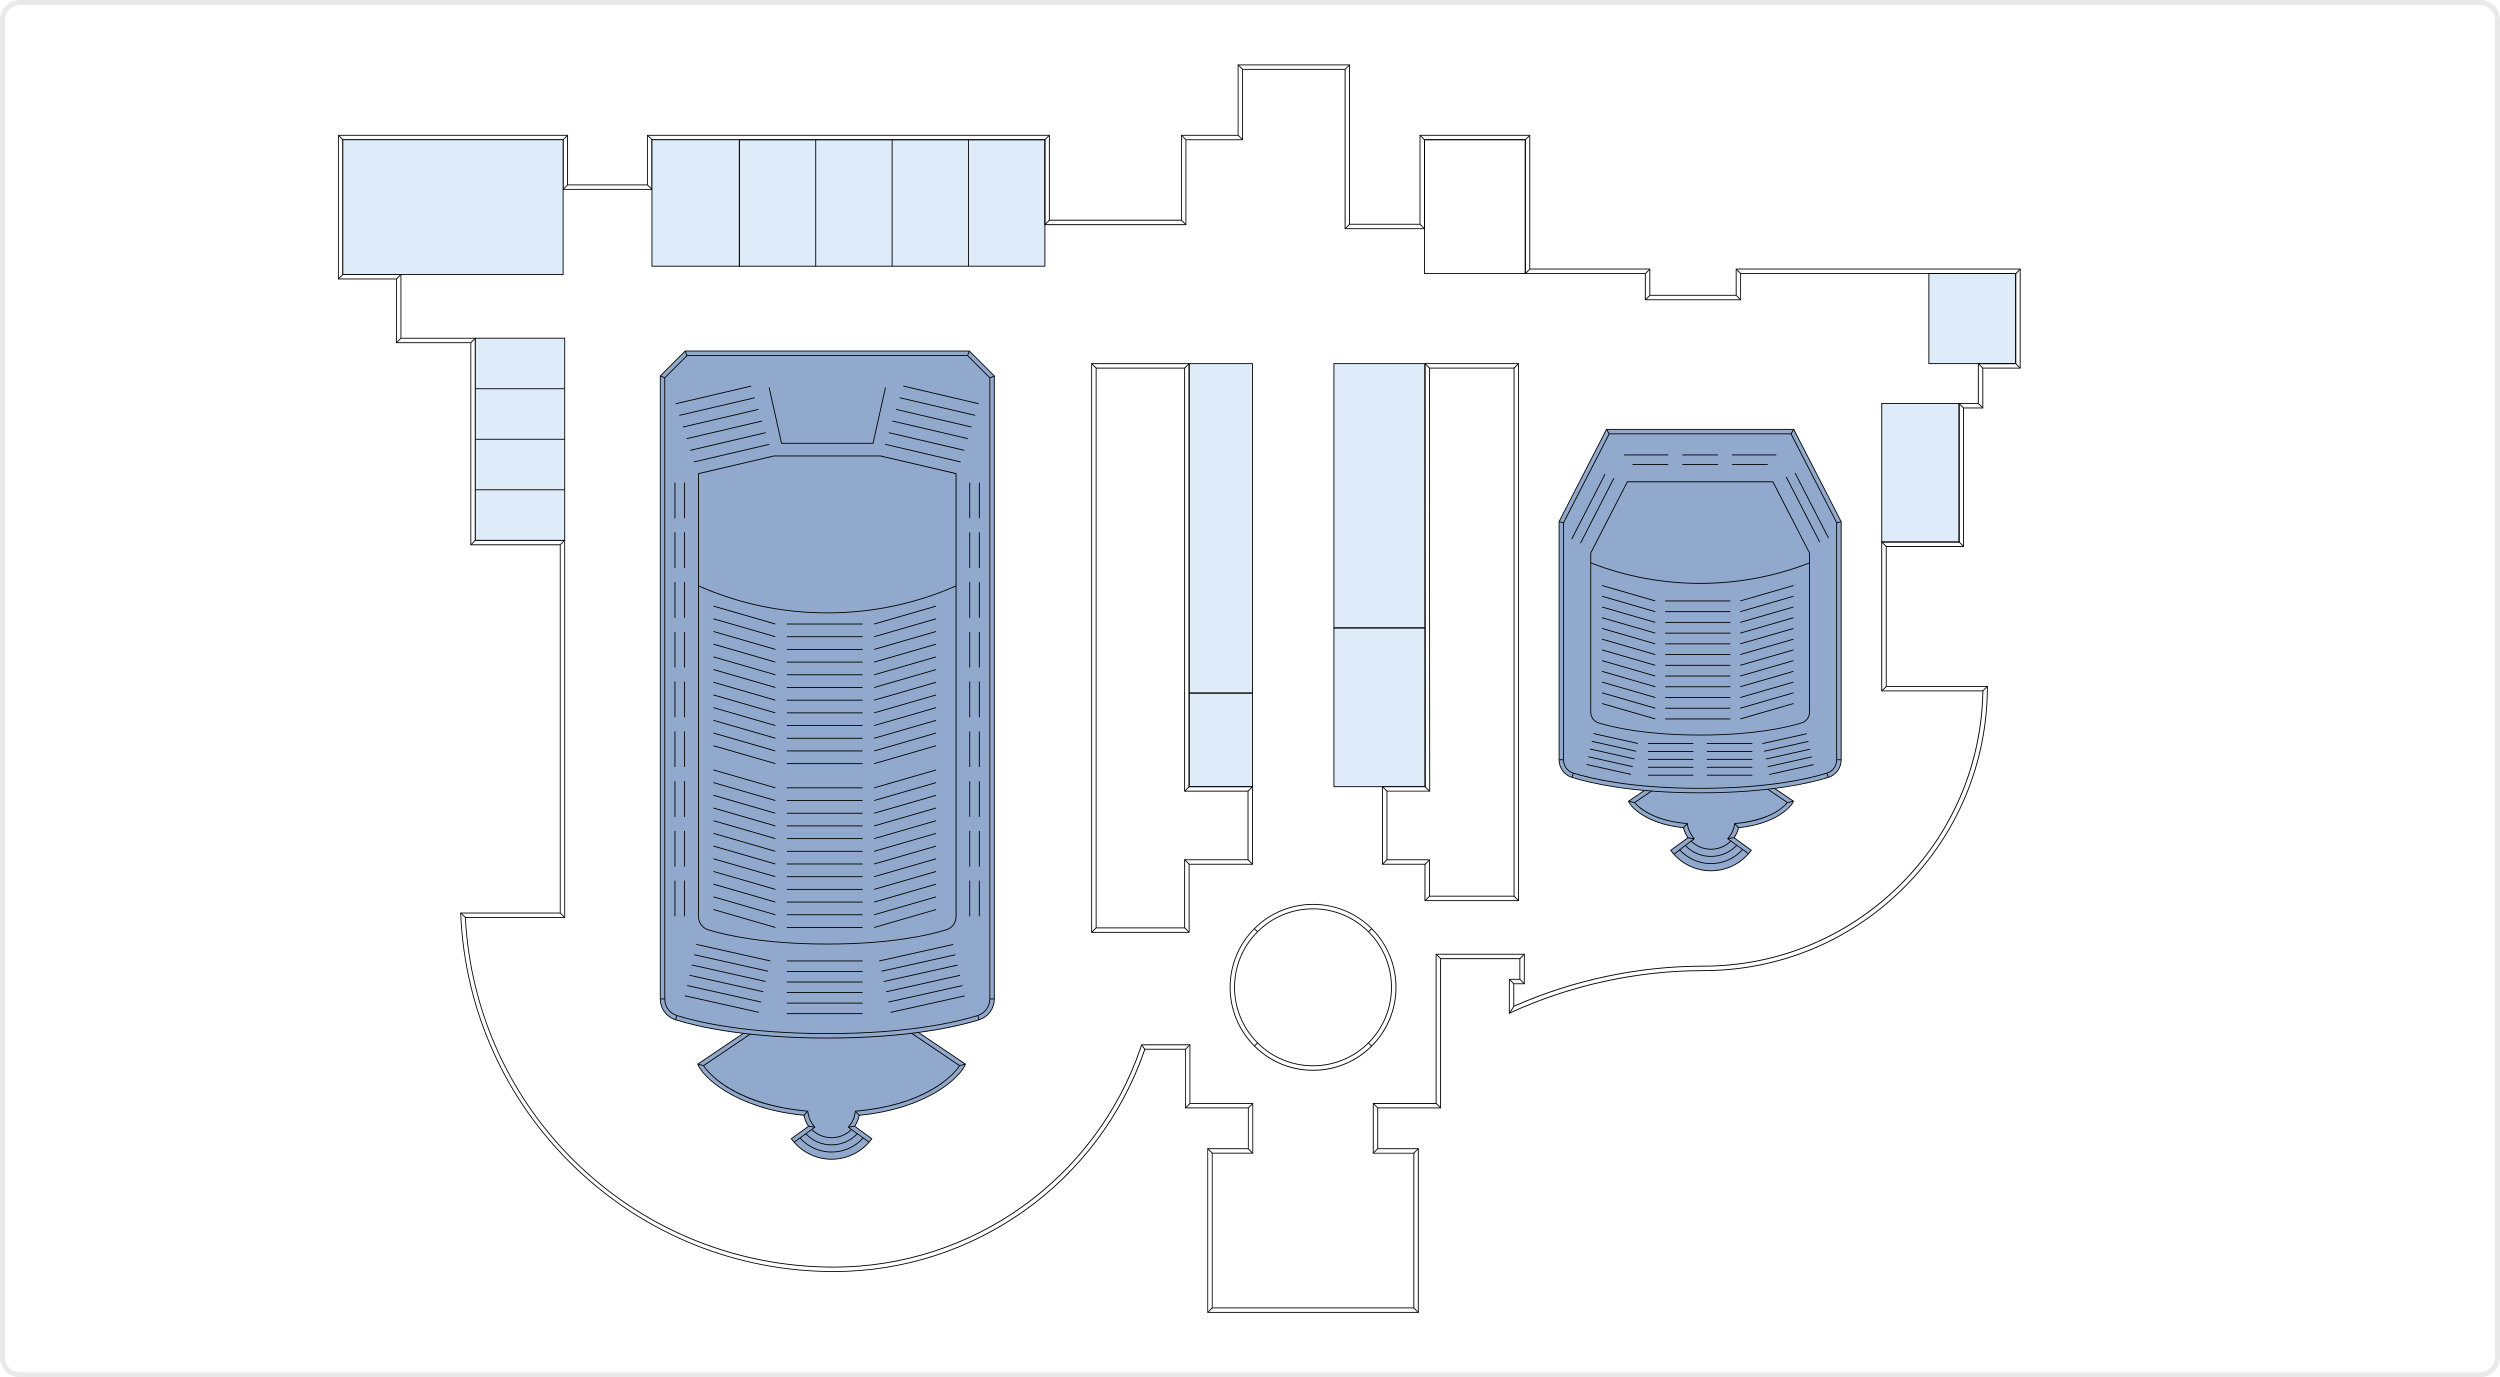 <?xml version="1.0" encoding="UTF-8"?><svg id="_レイヤー_2" xmlns="http://www.w3.org/2000/svg" viewBox="0 0 1002 552"><defs><style>.cls-1{fill:#deebf9;}.cls-2{fill:#222;opacity:.1;}.cls-3{fill:#24559a;opacity:.5;}</style></defs><g id="_レイヤー_1-2"><rect class="cls-1" x="754.2" y="161.7" width="31" height="55.52"/><rect class="cls-1" x="773.09" y="109.62" width="34.81" height="36.13"/><rect class="cls-1" x="534.64" y="145.75" width="36.49" height="105.92"/><rect class="cls-1" x="534.64" y="251.67" width="36.49" height="63.63"/><rect class="cls-1" x="476.6" y="277.78" width="25.39" height="37.52"/><rect class="cls-1" x="476.6" y="145.75" width="25.39" height="132.03"/><rect class="cls-1" x="296.33" y="56.01" width="122.46" height="50.68"/><polygon points="539.24 27.91 539 27.67 540.79 25.88 541.03 26.12 539.24 27.91"/><polygon points="497.9 27.91 496.11 26.12 496.36 25.88 498.15 27.67 497.9 27.91"/><polygon points="484.2 526.12 483.95 525.88 485.74 524.09 485.99 524.33 484.2 526.12"/><rect x="567.39" y="523.84" width=".35" height="2.53" transform="translate(-205.07 555.15) rotate(-45)"/><path d="m526.27,429.15h0c-8.93,0-17.33-3.48-23.64-9.79-13.03-13.03-13.03-34.24,0-47.28s34.24-13.04,47.28,0c13.04,13.04,13.04,34.25,0,47.28-6.31,6.31-14.71,9.79-23.64,9.79Zm0-66.5c-8.47,0-16.94,3.22-23.39,9.67-12.9,12.9-12.9,33.89,0,46.78,6.25,6.25,14.56,9.69,23.39,9.69,8.84,0,17.14-3.44,23.39-9.69,12.9-12.9,12.9-33.89,0-46.79-6.45-6.45-14.92-9.67-23.39-9.67Z"/><path d="m526.26,427.34c-8.1,0-16.21-3.08-22.37-9.25-12.34-12.34-12.34-32.41,0-44.75,5.97-5.97,13.91-9.25,22.37-9.25s16.41,3.29,22.37,9.25c12.34,12.34,12.34,32.41,0,44.75-6.17,6.17-14.27,9.25-22.37,9.25Zm0-62.9c-8.37,0-16.23,3.25-22.13,9.15-12.2,12.2-12.2,32.05,0,44.25,12.2,12.2,32.05,12.2,44.25,0l.12.12-.12-.12c12.2-12.2,12.2-32.05,0-44.25-5.9-5.9-13.76-9.15-22.13-9.15Z"/><path d="m608.8,361.15h-37.85v-14.59h-17.03v-31.43h17.14l-.12-169.55h37.85v215.58Zm-37.5-.35h37.15v-214.88h-37.15l.12,169.55h-17.14v30.73h17.03v14.59Z"/><path d="m607.01,359.36h-34.27v-14.59h-17.03v-27.85h17.14l-.11-169.55h34.27v212Zm-33.92-.35h33.57v-211.3h-33.57l.11,169.55h-17.14v27.15h17.03v14.59Z"/><path d="m476.77,373.86h-39.4v-228.29h39.4v169.56h25.4v31.43h-25.4v27.3Zm-39.06-.35h38.71v-27.3h25.4v-30.73h-25.4v-169.55h-38.71v227.59Z"/><path d="m474.98,372.07h-35.82v-224.71h35.82v169.55h25.4v27.85h-25.4v27.3Zm-35.48-.35h35.13v-27.3h25.4v-27.15h-25.4v-169.55h-35.13v224.01Z"/><path d="m568.63,526.18h-84.73v-65.95h16.26v-16h-25.19v-23.51h-15.98c-18.29,53.25-68.34,89.02-124.63,89.09h-.17c-38.9,0-75.77-14.84-103.82-41.79-28.05-26.95-44.35-63.2-45.9-102.07v-.18s39.9,0,39.9,0v-147.24h-35.83v-81.01h-29.81v-25.54h-23.28v-57.93h92.21v19.88h31.68v-19.88h161.42v34.03h52.59v-34.03h22.71v-28.22h45.02v63.87h27.88v-35.65h44.34v53.61h48.12v10.53h34.26v-10.53h114.18v40.06h-14.98v15.96h-7.71v55.52h-31v55.74h40.55v.18c0,30.47-11.87,59.13-33.42,80.67-21.55,21.55-50.2,33.42-80.67,33.42-26.61,0-53.45,5.9-77.62,17.05l-.25.11v-14.04h4.22v-7.92h-31.42v59.82h-25.19v16h16.26v65.95Zm-84.38-.35h84.03v-65.25h-16.26v-16.7h25.19v-59.82h32.12v8.62h-4.22v13.14c24.15-11.1,50.95-16.97,77.52-16.97,30.38,0,58.94-11.83,80.43-33.31,21.44-21.44,33.27-49.93,33.31-80.25h-40.55v-56.44h31v-55.52h7.71v-15.96h14.98v-39.36h-113.48v10.53h-34.96v-10.53h-48.12v-53.61h-43.65v35.65h-28.58V26.18h-44.32v28.22h-22.71v34.03h-53.29v-34.03h-160.72v19.88h-32.38v-19.88h-91.51v57.23h23.28v25.54h29.81v81.01h35.83v147.94h-39.89c1.59,38.71,17.84,74.8,45.78,101.65,27.94,26.85,64.66,41.66,103.4,41.7h.17c56.26,0,106.29-35.75,124.51-88.96l.04-.12.13-.02h16.45v23.51h25.19v16.7h-16.26v65.25Z"/><path d="m566.84,524.39h-81.15v-62.37h16.26v-19.58h-25.19v-23.51h-17.89l-1.16.02-.38,1.1c-18.01,52.62-67.5,87.98-123.14,87.98-38.26,0-74.5-14.41-102.06-40.59-27.53-26.15-43.79-61.56-45.78-99.7v-.18s39.81,0,39.81,0v-150.82h-35.83v-81.01h-29.81v-25.54h-23.28v-54.35h88.63v19.88h35.26v-19.88h157.84v34.03h56.17v-34.03h22.71v-28.22h41.44v63.87h31.46v-35.65h40.76v53.61h48.12v10.53h37.84v-10.53h110.6v36.48h-14.98v15.96h-7.71v55.52h-31v59.32h40.54v.18c-.47,29.57-12.37,57.33-33.51,78.17-21.16,20.86-49.14,32.34-78.78,32.34-25.89,0-52.11,5.56-75.83,16.07l-.25.11v-9.47h4.22v-11.5h-35v59.82h-25.19v19.58h16.26v62.37Zm-80.8-.35h80.45v-61.67h-16.26v-20.28h25.19v-59.82h35.7v12.2h-4.22v8.58c23.7-10.46,49.88-15.99,75.73-15.99,29.54,0,57.43-11.45,78.53-32.24,21.03-20.73,32.89-48.33,33.4-77.74h-40.54v-60.02h31v-55.52h7.71v-15.96h14.98v-35.78h-109.9v10.53h-38.54v-10.53h-48.12v-53.61h-40.06v35.65h-32.16V27.97h-40.74v28.22h-22.71v34.03h-56.87v-34.03h-157.14v19.88h-35.96v-19.88h-87.93v53.65h23.28v25.54h29.81v81.01h35.83v151.52h-39.8c2.02,37.98,18.23,73.23,45.66,99.28,27.49,26.11,63.65,40.49,101.82,40.49,55.5,0,104.85-35.27,122.81-87.75l.45-1.33,1.41-.03h18.24s0,23.51,0,23.51h25.19v20.28h-16.26v61.67Z"/><polygon points="497.9 56.13 496.11 54.34 496.36 54.1 498.15 55.89 497.9 56.13"/><rect class="cls-1" x="261.31" y="56.01" width="35.03" height="50.68"/><path d="m296.51,106.87h-35.38v-51.03h35.38v51.03Zm-35.03-.35h34.68v-50.33h-34.68v50.33Z"/><rect class="cls-1" x="137.42" y="56.01" width="88.28" height="54"/><path d="m225.87,110.18h-88.63v-54.35h88.63v54.35Zm-88.28-.35h87.93v-53.65h-87.93v53.65Z"/><path d="m611.51,109.79h-40.76v-53.96h40.76v53.96Zm-40.41-.35h40.06v-53.26h-40.06v53.26Z"/><path d="m571.3,251.84h-36.84v-106.27h36.84v106.27Zm-36.49-.35h36.14v-105.57h-36.14v105.57Z"/><path d="m502.17,277.95h-25.74v-132.38h25.74v132.38Zm-25.4-.35h25.05v-131.68h-25.05v131.68Z"/><path d="m502.17,315.48h-25.74v-37.87h25.74v37.87Zm-25.4-.35h25.05v-37.17h-25.05v37.17Z"/><path d="m571.3,315.48h-36.84v-63.98h36.84v63.98Zm-36.49-.35h36.14v-63.28h-36.14v63.28Z"/><path d="m808.07,145.92h-35.16v-36.48h35.16v36.48Zm-34.81-.35h34.46v-35.78h-34.46v35.78Z"/><path d="m785.38,217.4h-31.35v-55.87h31.35v55.87Zm-31-.35h30.65v-55.17h-30.65v55.17Z"/><path d="m418.97,106.87h-122.81v-51.03h122.81v51.03Zm-122.46-.35h122.11v-50.33h-122.11v50.33Z"/><rect x="388" y="56.01" width=".35" height="50.68"/><rect x="357.39" y="56.01" width=".35" height="50.68"/><rect x="326.77" y="56.01" width=".35" height="50.68"/><rect class="cls-1" x="167.92" y="158.14" width="81.01" height="35.83" transform="translate(32.37 384.48) rotate(-90)"/><path d="m226.51,216.73h-36.18v-81.36h36.18v81.36Zm-35.83-.35h35.48v-80.66h-35.48v80.66Z"/><rect x="190.51" y="155.63" width="35.83" height=".35"/><rect x="190.51" y="175.88" width="35.83" height=".35"/><rect x="190.51" y="196.13" width="35.83" height=".35"/><rect x="474.25" y="53.85" width=".35" height="2.53" transform="translate(100.09 351.75) rotate(-45.02)"/><rect x="474.25" y="87.88" width=".35" height="2.53" transform="translate(75.99 361.69) rotate(-45.02)"/><polygon points="418.92 90.17 418.67 89.92 420.46 88.13 420.71 88.38 418.92 90.17"/><polygon points="418.92 56.13 418.67 55.89 420.46 54.1 420.71 54.34 418.92 56.13"/><rect x="260.24" y="53.85" width=".35" height="2.53" transform="translate(37.27 200.24) rotate(-44.99)"/><polygon points="261.18 76.01 259.39 74.22 259.64 73.97 261.43 75.76 261.18 76.01"/><rect x="225.33" y="74.82" width="2.53" height=".35" transform="translate(13.23 181.98) rotate(-44.94)"/><rect x="225.33" y="54.94" width="2.53" height=".35" transform="translate(27.28 176.17) rotate(-44.94)"/><rect x="136.35" y="53.85" width=".35" height="2.53" transform="translate(1.03 112.71) rotate(-45.01)"/><rect x="135.25" y="110.73" width="2.53" height=".35" transform="translate(-38.45 128.84) rotate(-44.94)"/><rect x="158.54" y="110.73" width="2.53" height=".35" transform="translate(-31.65 145.29) rotate(-44.94)"/><rect x="158.54" y="136.27" width="2.53" height=".35" transform="translate(-49.69 152.75) rotate(-44.94)"/><polygon points="188.85 137.46 188.6 137.22 190.39 135.43 190.64 135.67 188.85 137.46"/><rect x="188.35" y="217.27" width="2.53" height=".35" transform="translate(-98.21 197.56) rotate(-44.96)"/><rect x="224.18" y="217.27" width="2.53" height=".35" transform="translate(-87.73 222.87) rotate(-44.96)"/><polygon points="226.21 367.85 224.42 366.06 224.67 365.81 226.46 367.6 226.21 367.85"/><rect x="185.41" y="365.54" width=".35" height="2.59" transform="translate(-207.86 247.62) rotate(-46.31)"/><rect x="458.04" y="418.57" width=".35" height="2.2" transform="translate(-158.57 344.44) rotate(-35.53)"/><polygon points="475.26 420.66 475.02 420.41 476.81 418.62 477.05 418.87 475.26 420.66"/><rect x="474.77" y="442.97" width="2.53" height=".35" transform="translate(-173.95 465.76) rotate(-44.94)"/><rect x="499.96" y="442.97" width="2.53" height=".35" transform="translate(-166.59 483.56) rotate(-44.94)"/><rect x="501.05" y="460.02" width=".35" height="2.53" transform="translate(-179.37 489.58) rotate(-45)"/><polygon points="485.74 462.31 483.95 460.52 484.2 460.27 485.99 462.06 485.74 462.31"/><rect x="566.3" y="461.12" width="2.53" height=".35" transform="translate(-160 535.9) rotate(-44.96)"/><polygon points="550.53 462.31 550.29 462.06 552.07 460.27 552.32 460.52 550.53 462.31"/><polygon points="552.08 444.17 550.29 442.38 550.53 442.13 552.32 443.92 552.08 444.17"/><polygon points="577.27 444.17 575.48 442.38 575.73 442.13 577.52 443.92 577.27 444.17"/><polygon points="577.27 384.35 575.48 382.56 575.73 382.31 577.52 384.1 577.27 384.35"/><polygon points="609.28 384.35 609.03 384.1 610.82 382.31 611.07 382.56 609.28 384.35"/><polygon points="610.82 394.41 609.04 392.62 609.28 392.37 611.07 394.16 610.82 394.41"/><rect x="605.66" y="392.12" width=".35" height="2.53" transform="translate(-100.72 543.61) rotate(-45)"/><rect x="604.18" y="404.52" width="3.3" height=".35" transform="translate(-62.71 694.29) rotate(-57.16)"/><polygon points="794.87 277.02 794.62 276.77 796.42 274.98 796.67 275.23 794.87 277.02"/><rect x="753.83" y="275.82" width="2.53" height=".35" transform="translate(25.67 614.05) rotate(-44.94)"/><rect x="754.92" y="216.85" width=".35" height="2.53" transform="translate(66.98 597.91) rotate(-45.01)"/><polygon points="786.87 219.14 785.08 217.35 785.33 217.1 787.12 218.89 786.87 219.14"/><rect x="785.92" y="161.33" width=".35" height="2.53" transform="translate(115.34 603.6) rotate(-45.01)"/><rect x="793.64" y="161.33" width=".35" height="2.53" transform="translate(117.54 608.96) rotate(-45)"/><polygon points="794.58 147.66 792.79 145.87 793.04 145.62 794.83 147.41 794.58 147.66"/><rect x="808.62" y="145.37" width=".35" height="2.53" transform="translate(133.26 614.95) rotate(-45.01)"/><rect x="807.53" y="108.55" width="2.53" height=".35" transform="translate(159.52 603.11) rotate(-44.94)"/><rect x="696.58" y="107.46" width=".35" height="2.53" transform="translate(127.35 524.74) rotate(-45.02)"/><rect x="696.58" y="117.98" width=".35" height="2.53" transform="translate(119.92 527.84) rotate(-45.02)"/><rect x="659.09" y="119.08" width="2.53" height=".35" transform="translate(108.71 501.32) rotate(-44.94)"/><rect x="659.09" y="108.55" width="2.53" height=".35" transform="translate(116.15 498.25) rotate(-44.94)"/><rect x="610.97" y="108.55" width="2.53" height=".35" transform="translate(102.09 464.26) rotate(-44.94)"/><rect x="610.97" y="54.94" width="2.53" height=".35" transform="translate(139.96 448.59) rotate(-44.94)"/><rect x="569.85" y="53.85" width=".35" height="2.53" transform="translate(127.91 419.12) rotate(-44.99)"/><rect x="569.85" y="89.5" width=".35" height="2.53" transform="translate(102.65 429.48) rotate(-44.98)"/><polygon points="539.24 91.78 539 91.54 540.79 89.75 541.03 89.99 539.24 91.78"/><rect x="571.85" y="145.37" width=".35" height="2.53" transform="translate(63.85 447.43) rotate(-45)"/><polygon points="606.96 147.66 606.71 147.41 608.5 145.62 608.75 145.87 606.96 147.66"/><polygon points="608.5 361.1 606.71 359.31 606.96 359.06 608.75 360.85 608.5 361.1"/><rect x="570.76" y="359.9" width="2.53" height=".35" transform="translate(-87.22 509.3) rotate(-44.94)"/><rect x="570.76" y="345.31" width="2.53" height=".35" transform="translate(-76.91 505.03) rotate(-44.94)"/><polygon points="554.23 346.51 553.98 346.26 555.77 344.47 556.02 344.72 554.23 346.51"/><polygon points="555.77 317.21 553.98 315.42 554.23 315.18 556.02 316.97 555.77 317.21"/><rect x="571.91" y="314.89" width=".35" height="2.61" transform="translate(-50.09 516.58) rotate(-46.78)"/><polygon points="474.93 147.66 474.69 147.41 476.48 145.62 476.72 145.87 474.93 147.66"/><rect x="474.44" y="316.02" width="2.53" height=".35" transform="translate(-84.36 428.43) rotate(-44.94)"/><polygon points="500.33 317.21 500.08 316.97 501.87 315.18 502.12 315.42 500.33 317.21"/><polygon points="501.87 346.51 500.08 344.72 500.33 344.47 502.12 346.26 501.87 346.51"/><rect x="475.53" y="344.22" width=".35" height="2.53" transform="translate(-104.96 437.62) rotate(-45.01)"/><rect x="475.53" y="371.52" width=".35" height="2.53" transform="translate(-124.26 445.62) rotate(-45.01)"/><rect x="437.17" y="372.61" width="2.53" height=".35" transform="translate(-135.22 418.79) rotate(-44.96)"/><polygon points="439.21 147.66 437.42 145.87 437.67 145.62 439.46 147.41 439.21 147.66"/><rect x="503.21" y="371.94" width=".35" height="1.79" transform="translate(-116.17 465.33) rotate(-45.02)"/><polygon points="548.64 373.59 548.39 373.34 549.66 372.08 549.9 372.33 548.64 373.59"/><rect x="548.97" y="417.71" width=".35" height="1.79" transform="translate(-135.16 510.85) rotate(-44.99)"/><rect x="502.49" y="418.43" width="1.79" height=".35" transform="translate(-148.62 477.91) rotate(-44.94)"/><path class="cls-3" d="m388.54,140.71h-113.91l-9.98,9.98v249.69c0,3.83,2.47,7.24,6.13,8.37,5.32,1.65,14.23,3.87,27.16,5.43l-18.26,12.32c1.25,3.82,13.16,17.63,42.54,20.51.3,1.61.95,3.09,1.86,4.39l-6.91,5c3.62,4.98,9.5,8.22,16.13,8.22s12.5-3.24,16.13-8.21l-6.9-5.01c.91-1.29,1.56-2.77,1.86-4.39,29.38-2.88,41.29-16.69,42.54-20.51l-18.8-12.69c11.37-1.53,19.35-3.54,24.27-5.07,3.66-1.14,6.13-4.54,6.13-8.37v-249.69l-9.98-9.98Z"/><path d="m331.58,416.23c-32.42,0-52.04-4.59-60.86-7.32-3.74-1.16-6.25-4.59-6.25-8.54v-249.76l10.08-10.08h114.06l.05.05,10.03,10.03v249.76c0,3.95-2.51,7.38-6.25,8.54-8.81,2.73-28.44,7.32-60.86,7.32Zm-66.76-265.48v249.61c0,3.8,2.41,7.09,6.01,8.21,8.79,2.73,28.38,7.3,60.75,7.3s51.96-4.58,60.75-7.3c3.59-1.11,6.01-4.41,6.01-8.21v-249.61l-9.88-9.88h-113.77l-9.88,9.88Z"/><path d="m331.58,414.44c-32.17,0-51.6-4.53-60.33-7.24-2.99-.93-4.99-3.67-4.99-6.83v-249.02l9.03-9.03h112.57l9.03,9.03v249.02c0,3.16-2.01,5.91-4.99,6.83-8.72,2.7-28.16,7.24-60.33,7.24Zm-64.97-262.94v248.87c0,3.01,1.91,5.62,4.74,6.5,8.71,2.7,28.11,7.22,60.23,7.22s51.52-4.52,60.22-7.22c2.84-.88,4.75-3.49,4.75-6.5v-248.87l-8.83-8.83h-112.28l-8.83,8.83Z"/><path d="m331.58,378.55c-25.49,0-40.89-3.59-47.81-5.74-2.38-.74-3.98-2.93-3.98-5.45v-177.68l30.39-7.11h42.76s30.43,7.11,30.43,7.11v177.68c0,2.52-1.6,4.71-3.98,5.45-6.91,2.14-22.32,5.74-47.81,5.74Zm-51.44-188.58v177.4c0,2.37,1.5,4.42,3.73,5.11,6.89,2.14,22.26,5.72,47.7,5.72s40.81-3.58,47.7-5.72c2.23-.69,3.73-2.75,3.73-5.11v-177.4l-30.12-7.04h-42.68s-30.08,7.04-30.08,7.04Z"/><polygon points="278.14 185.32 278.06 184.98 308.32 177.91 308.4 178.25 278.14 185.32"/><polygon points="276.69 180.66 276.61 180.31 306.86 173.24 306.94 173.58 276.69 180.66"/><polygon points="275.23 175.99 275.15 175.65 305.4 168.57 305.48 168.91 275.23 175.99"/><polygon points="273.78 171.32 273.7 170.98 303.95 163.91 304.03 164.25 273.78 171.32"/><polygon points="272.32 166.65 272.24 166.31 302.49 159.24 302.57 159.58 272.32 166.65"/><polygon points="270.86 161.99 270.78 161.65 301.04 154.57 301.12 154.91 270.86 161.99"/><polygon points="384.98 185.32 354.72 178.25 354.8 177.91 385.06 184.98 384.98 185.32"/><polygon points="386.43 180.66 356.18 173.58 356.26 173.24 386.51 180.31 386.43 180.66"/><polygon points="387.89 175.99 357.64 168.91 357.72 168.57 387.97 175.65 387.89 175.99"/><polygon points="389.34 171.32 359.09 164.25 359.17 163.91 389.42 170.98 389.34 171.32"/><polygon points="390.8 166.65 360.55 159.58 360.63 159.24 390.88 166.31 390.8 166.65"/><polygon points="392.26 161.99 362 154.91 362.08 154.57 392.34 161.65 392.26 161.99"/><polygon points="350.06 177.84 313.1 177.84 313.07 177.7 308.1 155.36 308.44 155.28 313.38 177.49 349.78 177.49 354.72 155.28 355.06 155.36 350.06 177.84"/><path d="m348.18,457.9l-8.39-6.05,1.12-1.59c.78-1.1,1.29-2.31,1.53-3.61l.27-1.45,1.47-.14c11.44-1.12,21.23-3.96,29.08-8.43,7.15-4.08,10.23-8.11,11.11-9.46l-19.03-12.84.2-.29,19.31,13.03-.09.14c-.99,1.55-10.51,15.26-40.55,18.2l-1.21.12-.23,1.19c-.25,1.35-.79,2.61-1.59,3.75l-.92,1.31,8.11,5.85-.21.28Z"/><path d="m318.42,457.9l-.21-.28,8.11-5.85-.92-1.31c-.81-1.14-1.34-2.4-1.59-3.75l-.23-1.19-1.21-.12c-30.04-2.94-39.56-16.65-40.54-18.2l-.09-.14,18.88-12.74.2.29-18.6,12.55c3.67,5.61,16.14,15.54,40.19,17.9l1.47.14.27,1.45c.24,1.3.76,2.52,1.53,3.61l1.12,1.59-8.39,6.05Z"/><path d="m333.3,456.16c-3.03,0-5.89-1.17-8.04-3.29l.25-.25c2.09,2.06,4.86,3.19,7.8,3.19s5.76-1.16,7.86-3.26l.25.25c-2.17,2.17-5.05,3.36-8.11,3.36Z"/><path d="m333.3,459.04c-3.99,0-7.7-1.6-10.44-4.51l.25-.24c2.67,2.84,6.29,4.4,10.19,4.4s7.61-1.63,10.25-4.47l.26.24c-2.71,2.91-6.54,4.58-10.51,4.58Z"/><path d="m333.3,461.92c-4.88,0-9.55-2.08-12.81-5.71l.26-.23c3.2,3.55,7.77,5.59,12.55,5.59s9.35-2.03,12.54-5.58l.26.23c-3.26,3.62-7.93,5.7-12.8,5.7Z"/><path d="m333.3,464.8c-6.41,0-12.5-3.1-16.27-8.3l-.1-.14,6.91-5.01c-.87-1.27-1.46-2.68-1.77-4.18-28.25-2.8-41.08-16.09-42.56-20.62l-.04-.13.11-.07,18.38-12.4.2.29-18.27,12.33c1.65,4.59,14.44,17.53,42.35,20.26h.13s.02.14.02.14c.29,1.56.91,3.01,1.83,4.32l.1.14-6.91,5c3.72,5.02,9.64,8.01,15.89,8.01s12.16-2.99,15.88-8l-6.9-5.01.1-.14c.92-1.31,1.54-2.76,1.83-4.32l.02-.13h.13c27.91-2.75,40.69-15.69,42.35-20.28l-18.82-12.7.2-.29,19.04,12.85-.04.13c-1.48,4.53-14.31,17.81-42.56,20.62-.3,1.5-.9,2.91-1.77,4.18l6.91,5.02-.1.14c-3.78,5.19-9.86,8.29-16.27,8.29Z"/><rect x="387.2" y="141.43" width="1.94" height=".35" transform="translate(108.68 445.93) rotate(-67.48)"/><rect x="396.65" y="150.88" width="1.94" height=".35" transform="translate(-27.54 163.55) rotate(-22.48)"/><rect x="274.82" y="140.63" width=".35" height="1.94" transform="translate(-33.28 116.29) rotate(-22.55)"/><rect x="265.37" y="150.09" width=".35" height="1.94" transform="translate(24.3 338.49) rotate(-67.48)"/><rect x="264.65" y="400.2" width="1.79" height=".35"/><rect x="270.15" y="407.72" width="1.79" height=".35" transform="translate(-198.72 546.34) rotate(-72.82)"/><rect x="280.65" y="425.61" width=".35" height="2.38" transform="translate(-203.47 589.53) rotate(-75.23)"/><rect x="321.85" y="446.01" width="2.24" height=".35" transform="translate(-224.17 382.77) rotate(-47.49)"/><rect x="325.14" y="450.34" width=".35" height="2.52" transform="translate(-173.59 698.32) rotate(-80.55)"/><rect x="340.02" y="451.43" width="2.52" height=".35" transform="translate(-69.69 62.34) rotate(-9.48)"/><rect x="343.45" y="445.06" width=".35" height="2.24" transform="translate(-211.13 349.2) rotate(-42.48)"/><polygon points="384.67 427.28 384.58 426.94 386.88 426.33 386.96 426.67 384.67 427.28"/><rect x="391.95" y="407" width=".35" height="1.79" transform="translate(-103.22 134.46) rotate(-17.23)"/><rect x="396.73" y="400.2" width="1.79" height=".35"/><rect x="274.2" y="193.41" width=".35" height="14.31"/><rect x="270.34" y="193.41" width=".35" height="14.31"/><rect x="274.2" y="213.35" width=".35" height="14.31"/><rect x="270.34" y="213.35" width=".35" height="14.31"/><rect x="274.2" y="233.3" width=".35" height="14.31"/><rect x="270.34" y="233.3" width=".35" height="14.31"/><rect x="274.2" y="253.24" width=".35" height="14.31"/><rect x="270.34" y="253.24" width=".35" height="14.31"/><rect x="274.2" y="273.18" width=".35" height="14.31"/><rect x="270.34" y="273.18" width=".35" height="14.31"/><rect x="274.2" y="293.12" width=".35" height="14.31"/><rect x="270.34" y="293.12" width=".35" height="14.31"/><rect x="274.2" y="313.07" width=".35" height="14.31"/><rect x="270.34" y="313.07" width=".35" height="14.31"/><rect x="274.2" y="333.01" width=".35" height="14.31"/><rect x="270.34" y="333.01" width=".35" height="14.31"/><rect x="274.2" y="352.95" width=".35" height="14.31"/><rect x="270.34" y="352.95" width=".35" height="14.31"/><rect x="388.49" y="193.41" width=".35" height="14.31"/><rect x="392.34" y="193.41" width=".35" height="14.31"/><rect x="388.49" y="213.35" width=".35" height="14.31"/><rect x="392.34" y="213.35" width=".35" height="14.31"/><rect x="388.49" y="233.3" width=".35" height="14.31"/><rect x="392.34" y="233.3" width=".35" height="14.31"/><rect x="388.49" y="253.24" width=".35" height="14.31"/><rect x="392.34" y="253.24" width=".35" height="14.31"/><rect x="388.49" y="273.18" width=".35" height="14.31"/><rect x="392.34" y="273.18" width=".35" height="14.31"/><rect x="388.49" y="293.12" width=".35" height="14.31"/><rect x="392.34" y="293.12" width=".35" height="14.31"/><rect x="388.49" y="313.07" width=".35" height="14.31"/><rect x="392.34" y="313.07" width=".35" height="14.31"/><rect x="388.49" y="333.01" width=".35" height="14.31"/><rect x="392.34" y="333.01" width=".35" height="14.31"/><rect x="388.49" y="352.95" width=".35" height="14.31"/><rect x="392.34" y="352.95" width=".35" height="14.31"/><rect x="315.38" y="384.97" width="30.36" height=".35"/><rect x="315.38" y="389.19" width="30.36" height=".35"/><rect x="315.38" y="393.42" width="30.36" height=".35"/><rect x="315.38" y="397.64" width="30.36" height=".35"/><rect x="315.38" y="401.87" width="30.36" height=".35"/><rect x="315.38" y="406.09" width="30.36" height=".35"/><rect x="315.38" y="249.93" width="30.36" height=".35"/><rect x="315.38" y="255.02" width="30.36" height=".35"/><rect x="315.38" y="260.11" width="30.36" height=".35"/><rect x="315.38" y="265.19" width="30.36" height=".35"/><rect x="315.38" y="270.28" width="30.36" height=".35"/><rect x="315.38" y="275.37" width="30.36" height=".35"/><rect x="315.38" y="280.45" width="30.36" height=".35"/><rect x="315.38" y="285.54" width="30.36" height=".35"/><rect x="315.38" y="290.63" width="30.36" height=".35"/><rect x="315.38" y="295.72" width="30.36" height=".35"/><rect x="315.38" y="300.8" width="30.36" height=".35"/><rect x="315.38" y="305.89" width="30.36" height=".35"/><polygon points="350.4 250.28 350.3 249.94 375.12 242.76 375.22 243.1 350.4 250.28"/><polygon points="350.4 255.36 350.3 255.03 375.12 247.85 375.22 248.19 350.4 255.36"/><polygon points="350.4 260.45 350.3 260.11 375.12 252.94 375.22 253.27 350.4 260.45"/><polygon points="350.4 265.54 350.3 265.2 375.12 258.02 375.22 258.36 350.4 265.54"/><polygon points="350.4 270.62 350.3 270.29 375.12 263.11 375.22 263.45 350.4 270.62"/><polygon points="350.4 275.71 350.3 275.37 375.12 268.2 375.22 268.53 350.4 275.71"/><polygon points="350.4 280.8 350.3 280.46 375.12 273.28 375.22 273.62 350.4 280.8"/><polygon points="350.4 285.88 350.3 285.55 375.12 278.37 375.22 278.71 350.4 285.88"/><polygon points="350.4 290.97 350.3 290.64 375.12 283.46 375.22 283.79 350.4 290.97"/><polygon points="350.4 296.06 350.3 295.72 375.12 288.55 375.22 288.88 350.4 296.06"/><polygon points="350.4 301.15 350.3 300.81 375.12 293.63 375.22 293.97 350.4 301.15"/><polygon points="350.4 306.23 350.3 305.9 375.12 298.72 375.22 299.06 350.4 306.23"/><polygon points="310.72 250.28 285.9 243.1 286 242.76 310.82 249.94 310.72 250.28"/><polygon points="310.72 255.36 285.9 248.19 286 247.85 310.82 255.03 310.72 255.36"/><polygon points="310.72 260.45 285.9 253.27 286 252.94 310.82 260.11 310.72 260.45"/><polygon points="310.72 265.54 285.9 258.36 286 258.02 310.82 265.2 310.72 265.54"/><polygon points="310.72 270.62 285.9 263.45 286 263.11 310.82 270.29 310.72 270.62"/><polygon points="310.72 275.71 285.9 268.53 286 268.2 310.82 275.37 310.72 275.71"/><polygon points="310.72 280.8 285.9 273.62 286 273.28 310.82 280.46 310.72 280.8"/><polygon points="310.72 285.88 285.9 278.71 286 278.37 310.82 285.55 310.72 285.88"/><polygon points="310.72 290.97 285.9 283.79 286 283.46 310.82 290.64 310.72 290.97"/><polygon points="310.72 296.06 285.9 288.88 286 288.55 310.82 295.72 310.72 296.06"/><polygon points="310.72 301.15 285.9 293.97 286 293.63 310.82 300.81 310.72 301.15"/><polygon points="310.72 306.23 285.9 299.06 286 298.72 310.82 305.9 310.72 306.23"/><rect x="315.38" y="315.59" width="30.36" height=".35"/><rect x="315.38" y="320.68" width="30.36" height=".35"/><rect x="315.38" y="325.77" width="30.36" height=".35"/><rect x="315.38" y="330.85" width="30.36" height=".35"/><rect x="315.38" y="335.94" width="30.36" height=".35"/><rect x="315.38" y="341.03" width="30.36" height=".35"/><rect x="315.38" y="346.11" width="30.36" height=".35"/><rect x="315.38" y="351.2" width="30.36" height=".35"/><rect x="315.38" y="356.29" width="30.36" height=".35"/><rect x="315.38" y="361.37" width="30.36" height=".35"/><rect x="315.38" y="366.46" width="30.36" height=".35"/><rect x="315.38" y="371.55" width="30.36" height=".35"/><polygon points="350.4 315.93 350.3 315.6 375.12 308.42 375.22 308.76 350.4 315.93"/><polygon points="350.4 321.02 350.3 320.68 375.12 313.51 375.22 313.84 350.4 321.02"/><polygon points="350.4 326.11 350.3 325.77 375.12 318.59 375.22 318.93 350.4 326.11"/><polygon points="350.4 331.2 350.3 330.86 375.12 323.68 375.22 324.02 350.4 331.2"/><polygon points="350.4 336.28 350.3 335.95 375.12 328.77 375.22 329.1 350.4 336.28"/><polygon points="350.4 341.37 350.3 341.03 375.12 333.86 375.22 334.19 350.4 341.37"/><polygon points="350.4 346.46 350.3 346.12 375.12 338.94 375.22 339.28 350.4 346.46"/><polygon points="350.4 351.54 350.3 351.21 375.12 344.03 375.22 344.37 350.4 351.54"/><polygon points="350.4 356.63 350.3 356.29 375.12 349.12 375.22 349.45 350.4 356.63"/><polygon points="350.4 361.72 350.3 361.38 375.12 354.2 375.22 354.54 350.4 361.72"/><polygon points="350.4 366.8 350.3 366.47 375.12 359.29 375.22 359.63 350.4 366.8"/><polygon points="350.4 371.89 350.3 371.56 375.12 364.38 375.22 364.71 350.4 371.89"/><polygon points="310.72 315.93 285.9 308.76 286 308.42 310.82 315.6 310.72 315.93"/><polygon points="310.72 321.02 285.9 313.84 286 313.51 310.82 320.68 310.72 321.02"/><polygon points="310.72 326.11 285.9 318.93 286 318.59 310.82 325.77 310.72 326.11"/><polygon points="310.72 331.2 285.9 324.02 286 323.68 310.82 330.86 310.72 331.2"/><polygon points="310.72 336.28 285.9 329.1 286 328.77 310.82 335.95 310.72 336.28"/><polygon points="310.72 341.37 285.9 334.19 286 333.86 310.82 341.03 310.72 341.37"/><polygon points="310.72 346.46 285.9 339.28 286 338.94 310.82 346.12 310.72 346.46"/><polygon points="310.72 351.54 285.9 344.37 286 344.03 310.82 351.21 310.72 351.54"/><polygon points="310.72 356.63 285.9 349.45 286 349.12 310.82 356.29 310.72 356.63"/><polygon points="310.72 361.72 285.9 354.54 286 354.2 310.82 361.38 310.72 361.72"/><polygon points="310.72 366.8 285.9 359.63 286 359.29 310.82 366.47 310.72 366.8"/><polygon points="310.72 371.89 285.9 364.71 286 364.38 310.82 371.56 310.72 371.89"/><rect x="352.03" y="381.65" width="30.36" height=".35" transform="translate(-74.31 89.09) rotate(-12.57)"/><rect x="352.95" y="385.78" width="30.36" height=".35" transform="translate(-75.18 89.38) rotate(-12.57)"/><rect x="353.87" y="389.9" width="30.36" height=".35" transform="translate(-76.06 89.68) rotate(-12.57)"/><rect x="354.79" y="394.02" width="30.36" height=".35" transform="translate(-76.93 89.98) rotate(-12.57)"/><rect x="355.72" y="398.14" width="30.36" height=".35" transform="translate(-77.81 90.28) rotate(-12.57)"/><rect x="356.64" y="402.26" width="30.36" height=".35" transform="translate(-78.68 90.58) rotate(-12.57)"/><rect x="293.73" y="366.65" width=".35" height="30.36" transform="translate(-142.84 585.36) rotate(-77.4)"/><rect x="292.81" y="370.77" width=".35" height="30.36" transform="translate(-147.58 587.69) rotate(-77.4)"/><rect x="291.89" y="374.89" width=".35" height="30.36" transform="translate(-152.33 590.01) rotate(-77.4)"/><rect x="290.97" y="379.02" width=".35" height="30.36" transform="translate(-157.07 592.33) rotate(-77.4)"/><rect x="290.05" y="383.14" width=".35" height="30.36" transform="translate(-161.81 594.66) rotate(-77.4)"/><rect x="289.13" y="387.26" width=".35" height="30.36" transform="translate(-166.55 596.98) rotate(-77.4)"/><path d="m331.58,245.82c-17.96,0-35.35-3.64-51.68-10.83l.14-.32c16.29,7.17,33.63,10.8,51.54,10.8s35.25-3.63,51.54-10.8l.14.32c-16.33,7.19-33.72,10.83-51.68,10.83Z"/><path class="cls-3" d="m718.94,172.1h-75.05l-19,36.96v95.45c0,3.24,2.08,6.11,5.18,7.07,5.3,1.64,14.81,3.96,29.14,5.24l-6.48,4.3c.65,1.98,6.81,9.12,22.01,10.61.16.83.9,2.76,1.81,4.05l-6.91,5c3.62,4.98,9.5,8.22,16.13,8.22s12.51-3.24,16.13-8.22l-6.91-5c.91-1.29,1.65-3.22,1.81-4.05,15.2-1.49,21.37-8.64,22.01-10.61l-7.58-5.12c10.17-1.31,17.25-3.08,21.55-4.42,3.09-.96,5.18-3.83,5.18-7.07v-95.45l-19-36.96Z"/><rect x="625.61" y="208.35" width=".35" height="1.84" transform="translate(275.64 768.56) rotate(-76.44)"/><rect x="624.89" y="304.33" width="1.79" height=".35"/><path d="m681.41,317.93c-27.38,0-43.96-3.87-51.4-6.18-3.17-.98-5.3-3.89-5.3-7.24v-95.49l.02-.04,19.05-37.06h75.26l19.07,37.14v95.45c0,3.35-2.13,6.26-5.3,7.24-7.44,2.31-24.02,6.18-51.4,6.18Zm-56.35-108.83v95.41c0,3.19,2.03,5.97,5.05,6.91,7.43,2.3,23.97,6.17,51.3,6.17s43.87-3.86,51.3-6.17c3.02-.94,5.05-3.71,5.05-6.91v-95.41l-18.94-36.83h-74.83l-18.94,36.83Z"/><path d="m681.41,316.14c-27.16,0-43.53-3.82-50.87-6.1-2.42-.75-4.04-2.97-4.04-5.53v-95.06l.02-.04,18.35-35.7h73.08l18.37,35.78v95.02c0,2.56-1.62,4.78-4.04,5.53-7.34,2.28-23.72,6.1-50.87,6.1Zm-54.56-106.61v94.98c0,2.41,1.52,4.49,3.79,5.19,7.32,2.27,23.66,6.09,50.77,6.09s43.45-3.81,50.77-6.09c2.27-.7,3.79-2.79,3.79-5.19v-94.98l-18.24-35.47h-72.65l-18.23,35.47Z"/><path d="m685.76,340.55c-3.03,0-5.89-1.17-8.04-3.29l.25-.25c2.09,2.06,4.86,3.19,7.8,3.19s5.76-1.16,7.86-3.26l.25.25c-2.17,2.17-5.05,3.36-8.11,3.36Z"/><path d="m685.76,343.43c-3.99,0-7.7-1.6-10.44-4.51l.25-.24c2.67,2.84,6.29,4.4,10.19,4.4s7.61-1.63,10.25-4.47l.26.24c-2.71,2.91-6.54,4.58-10.51,4.58Z"/><path d="m685.76,346.31c-4.88,0-9.55-2.08-12.81-5.71l.26-.23c3.2,3.55,7.77,5.59,12.55,5.59s9.34-2.03,12.54-5.58l.26.23c-3.26,3.62-7.93,5.7-12.8,5.7Z"/><path d="m685.76,349.19c-6.41,0-12.5-3.1-16.28-8.3l-.1-.14,6.92-5.01c-.84-1.25-1.52-2.98-1.71-3.85-8.12-.82-13.4-3.24-16.41-5.14-3.78-2.38-5.33-4.69-5.62-5.58l-.04-.13,6.47-4.37.2.29-6.25,4.22c.94,2.41,7.54,8.97,21.82,10.37h.13s.02.14.02.14c.15.82.88,2.7,1.78,3.99l.1.14-6.91,5c3.72,5.02,9.64,8.01,15.89,8.01s12.17-2.99,15.89-8.01l-6.91-5,.1-.14c.9-1.28,1.62-3.17,1.78-3.99l.02-.13h.13c14.28-1.41,20.88-7.97,21.82-10.38l-7.5-5.06.2-.29,7.72,5.21-.04.13c-.77,2.35-7.42,9.25-22.03,10.72-.2.87-.87,2.6-1.71,3.85l6.91,5.01-.1.14c-3.78,5.19-9.86,8.3-16.27,8.3Z"/><path d="m700.49,342.14l-8.23-5.91,1.12-1.58c.76-1.08,1.38-2.74,1.48-3.29l.27-1.45,1.47-.14c2.33-.23,14.15-1.68,19.54-8.08l-7.65-5.16.2-.29,7.97,5.38-.12.15c-.63.77-2.48,2.75-6.13,4.62-3.84,1.96-8.47,3.22-13.77,3.74l-1.21.12-.22,1.19c-.11.58-.75,2.3-1.54,3.42l-.92,1.3,1.29.94,6.65,4.77-.2.28Z"/><path d="m671.05,342.53l-.21-.28,6.65-5.16,1.3-.94-.92-1.3c-.79-1.12-1.43-2.85-1.54-3.42l-.22-1.19-1.21-.12c-5.3-.52-9.93-1.78-13.77-3.74-3.65-1.87-5.5-3.85-6.13-4.62l-.12-.15,7-4.72.2.29-6.68,4.51c1.22,1.42,6.66,6.82,19.54,8.08l1.47.14.27,1.45c.11.55.73,2.21,1.48,3.29l1.12,1.58-1.57,1.14-6.64,5.16Z"/><rect x="644.26" y="171.94" width=".35" height="2.1" transform="translate(4.08 360.53) rotate(-31.35)"/><rect x="717.34" y="172.82" width="2.1" height=".35" transform="translate(196.8 696.4) rotate(-58.64)"/><rect x="736.13" y="209.1" width="1.84" height=".35" transform="translate(-28.52 178.53) rotate(-13.55)"/><rect x="629.43" y="310.55" width="1.79" height=".35" transform="translate(146.58 820.49) rotate(-72.74)"/><rect x="736.15" y="304.33" width="1.79" height=".35"/><rect x="732.33" y="309.83" width=".35" height="1.79" transform="translate(-59.11 230.3) rotate(-17.19)"/><rect x="716.37" y="321.21" width="2.46" height=".35" transform="translate(-52.75 163.91) rotate(-12.57)"/><rect x="653.74" y="320.15" width=".35" height="2.46" transform="translate(197.86 889.63) rotate(-77.42)"/><rect x="674.37" y="330.73" width="2.24" height=".35" transform="translate(-24.74 605.6) rotate(-47.52)"/><rect x="677.6" y="334.73" width=".35" height="2.51" transform="translate(234.84 949.24) rotate(-80.53)"/><rect x="695.86" y="329.78" width=".35" height="2.24" transform="translate(-40.91 556.45) rotate(-42.44)"/><rect x="692.48" y="335.81" width="2.51" height=".35" transform="translate(-45.85 118.79) rotate(-9.48)"/><rect x="694.2" y="186.01" width="14.31" height=".35"/><rect x="694.2" y="182.16" width="17.73" height=".35"/><rect x="654.32" y="186.01" width="14.31" height=".35"/><rect x="650.9" y="182.16" width="17.73" height=".35"/><rect x="674.26" y="186.01" width="14.31" height=".35"/><rect x="674.26" y="182.16" width="14.31" height=".35"/><rect x="667.4" y="240.68" width="26.11" height=".35"/><rect x="667.4" y="244.98" width="26.11" height=".35"/><rect x="667.4" y="249.28" width="26.11" height=".35"/><rect x="667.4" y="253.58" width="26.11" height=".35"/><rect x="667.4" y="257.88" width="26.11" height=".35"/><rect x="667.4" y="262.18" width="26.11" height=".35"/><rect x="667.4" y="266.48" width="26.11" height=".35"/><rect x="667.4" y="270.78" width="26.11" height=".35"/><rect x="667.4" y="275.08" width="26.11" height=".35"/><rect x="667.4" y="279.38" width="26.11" height=".35"/><rect x="667.4" y="283.68" width="26.11" height=".35"/><rect x="667.4" y="287.98" width="26.11" height=".35"/><polygon points="697.52 241.02 697.42 240.69 718.77 234.51 718.86 234.85 697.52 241.02"/><polygon points="697.52 245.32 697.42 244.99 718.77 238.81 718.86 239.15 697.52 245.32"/><polygon points="697.52 249.62 697.42 249.29 718.77 243.11 718.86 243.45 697.52 249.62"/><polygon points="697.52 253.92 697.42 253.59 718.77 247.41 718.86 247.75 697.52 253.92"/><polygon points="697.52 258.22 697.42 257.89 718.77 251.71 718.86 252.05 697.52 258.22"/><polygon points="697.52 262.52 697.42 262.19 718.77 256.01 718.86 256.35 697.52 262.52"/><polygon points="697.52 266.82 697.42 266.49 718.77 260.31 718.86 260.65 697.52 266.82"/><polygon points="697.52 271.12 697.42 270.79 718.77 264.61 718.86 264.95 697.52 271.12"/><polygon points="697.52 275.42 697.42 275.09 718.77 268.91 718.86 269.25 697.52 275.42"/><polygon points="697.52 279.72 697.42 279.39 718.77 273.21 718.86 273.55 697.52 279.72"/><polygon points="697.52 284.02 697.42 283.68 718.77 277.51 718.86 277.85 697.52 284.02"/><polygon points="697.52 288.32 697.42 287.98 718.77 281.81 718.86 282.15 697.52 288.32"/><polygon points="663.38 241.02 642.04 234.85 642.14 234.51 663.48 240.69 663.38 241.02"/><polygon points="663.38 245.32 642.04 239.15 642.14 238.81 663.48 244.99 663.38 245.32"/><polygon points="663.38 249.62 642.04 243.45 642.14 243.11 663.48 249.29 663.38 249.62"/><polygon points="663.38 253.92 642.04 247.75 642.14 247.41 663.48 253.59 663.38 253.92"/><polygon points="663.38 258.22 642.04 252.05 642.14 251.71 663.48 257.89 663.38 258.22"/><polygon points="663.38 262.52 642.04 256.35 642.14 256.01 663.48 262.19 663.38 262.52"/><polygon points="663.38 266.82 642.04 260.65 642.14 260.31 663.48 266.49 663.38 266.82"/><polygon points="663.38 271.12 642.04 264.95 642.14 264.61 663.48 270.79 663.38 271.12"/><polygon points="663.38 275.42 642.04 269.25 642.14 268.91 663.48 275.09 663.38 275.42"/><polygon points="663.38 279.72 642.04 273.55 642.14 273.21 663.48 279.39 663.38 279.72"/><polygon points="663.38 284.02 642.04 277.85 642.14 277.51 663.48 283.68 663.38 284.02"/><polygon points="663.38 288.32 642.04 282.15 642.14 281.81 663.48 287.98 663.38 288.32"/><path d="m681.42,233.99c-15.13,0-29.89-2.76-43.88-8.21l.13-.33c13.95,5.43,28.67,8.19,43.76,8.19s29.77-2.75,43.71-8.17l.13.33c-13.98,5.44-28.73,8.2-43.84,8.2Z"/><path d="m681.41,294.78c-21.75,0-34.87-3.06-40.75-4.89-1.95-.6-3.26-2.4-3.26-4.46v-63.85l.02-.04,14.71-28.61h58.57l14.73,28.69v63.81c0,2.06-1.31,3.86-3.26,4.46-5.88,1.83-19,4.89-40.75,4.89Zm-43.66-73.11v63.77c0,1.91,1.21,3.57,3.01,4.13,5.86,1.82,18.94,4.87,40.65,4.87s34.78-3.05,40.65-4.87c1.8-.56,3.01-2.22,3.01-4.13v-63.77l-14.59-28.38h-58.14l-14.59,28.38Z"/><rect x="625.52" y="204.53" width="29.32" height=".35" transform="translate(165.71 680.75) rotate(-62.83)"/><rect x="622" y="202.87" width="29.32" height=".35" transform="translate(165.28 676.72) rotate(-62.83)"/><rect x="722.48" y="189.63" width=".35" height="29.32" transform="translate(-13.45 352.99) rotate(-27.21)"/><rect x="725.99" y="187.98" width=".35" height="29.32" transform="translate(-12.31 354.41) rotate(-27.21)"/><rect x="660.47" y="297.83" width="18.24" height=".35"/><rect x="660.47" y="301" width="18.24" height=".35"/><rect x="660.47" y="304.18" width="18.24" height=".35"/><rect x="660.47" y="307.35" width="18.24" height=".35"/><rect x="660.47" y="310.52" width="18.24" height=".35"/><rect x="684.12" y="297.83" width="18.24" height=".35"/><rect x="684.12" y="301" width="18.24" height=".35"/><rect x="684.12" y="304.18" width="18.24" height=".35"/><rect x="684.12" y="307.35" width="18.24" height=".35"/><rect x="684.12" y="310.52" width="18.24" height=".35"/><rect x="706.14" y="295.84" width="18.24" height=".35" transform="translate(-47.28 162.79) rotate(-12.57)"/><rect x="706.83" y="298.93" width="18.24" height=".35" transform="translate(-47.94 163.01) rotate(-12.57)"/><rect x="707.52" y="302.03" width="18.24" height=".35" transform="translate(-48.6 163.24) rotate(-12.57)"/><rect x="708.21" y="305.13" width="18.24" height=".35" transform="translate(-49.25 163.46) rotate(-12.57)"/><rect x="708.91" y="308.22" width="18.24" height=".35" transform="translate(-49.91 163.69) rotate(-12.57)"/><rect x="647.4" y="286.89" width=".35" height="18.24" transform="translate(217.42 863.41) rotate(-77.4)"/><rect x="646.7" y="289.99" width=".35" height="18.24" transform="translate(213.86 865.16) rotate(-77.4)"/><rect x="646.01" y="293.09" width=".35" height="18.24" transform="translate(210.29 866.9) rotate(-77.4)"/><rect x="645.32" y="296.18" width=".35" height="18.24" transform="translate(206.73 868.65) rotate(-77.4)"/><rect x="644.63" y="299.28" width=".35" height="18.24" transform="translate(203.17 870.39) rotate(-77.4)"/><path class="cls-2" d="m994,552H8c-4.41,0-8-3.59-8-8V8C0,3.59,3.59,0,8,0h986c4.41,0,8,3.59,8,8v536c0,4.41-3.59,8-8,8ZM8,2c-3.31,0-6,2.69-6,6v536c0,3.31,2.69,6,6,6h986c3.31,0,6-2.69,6-6V8c0-3.31-2.69-6-6-6H8Z"/></g></svg>